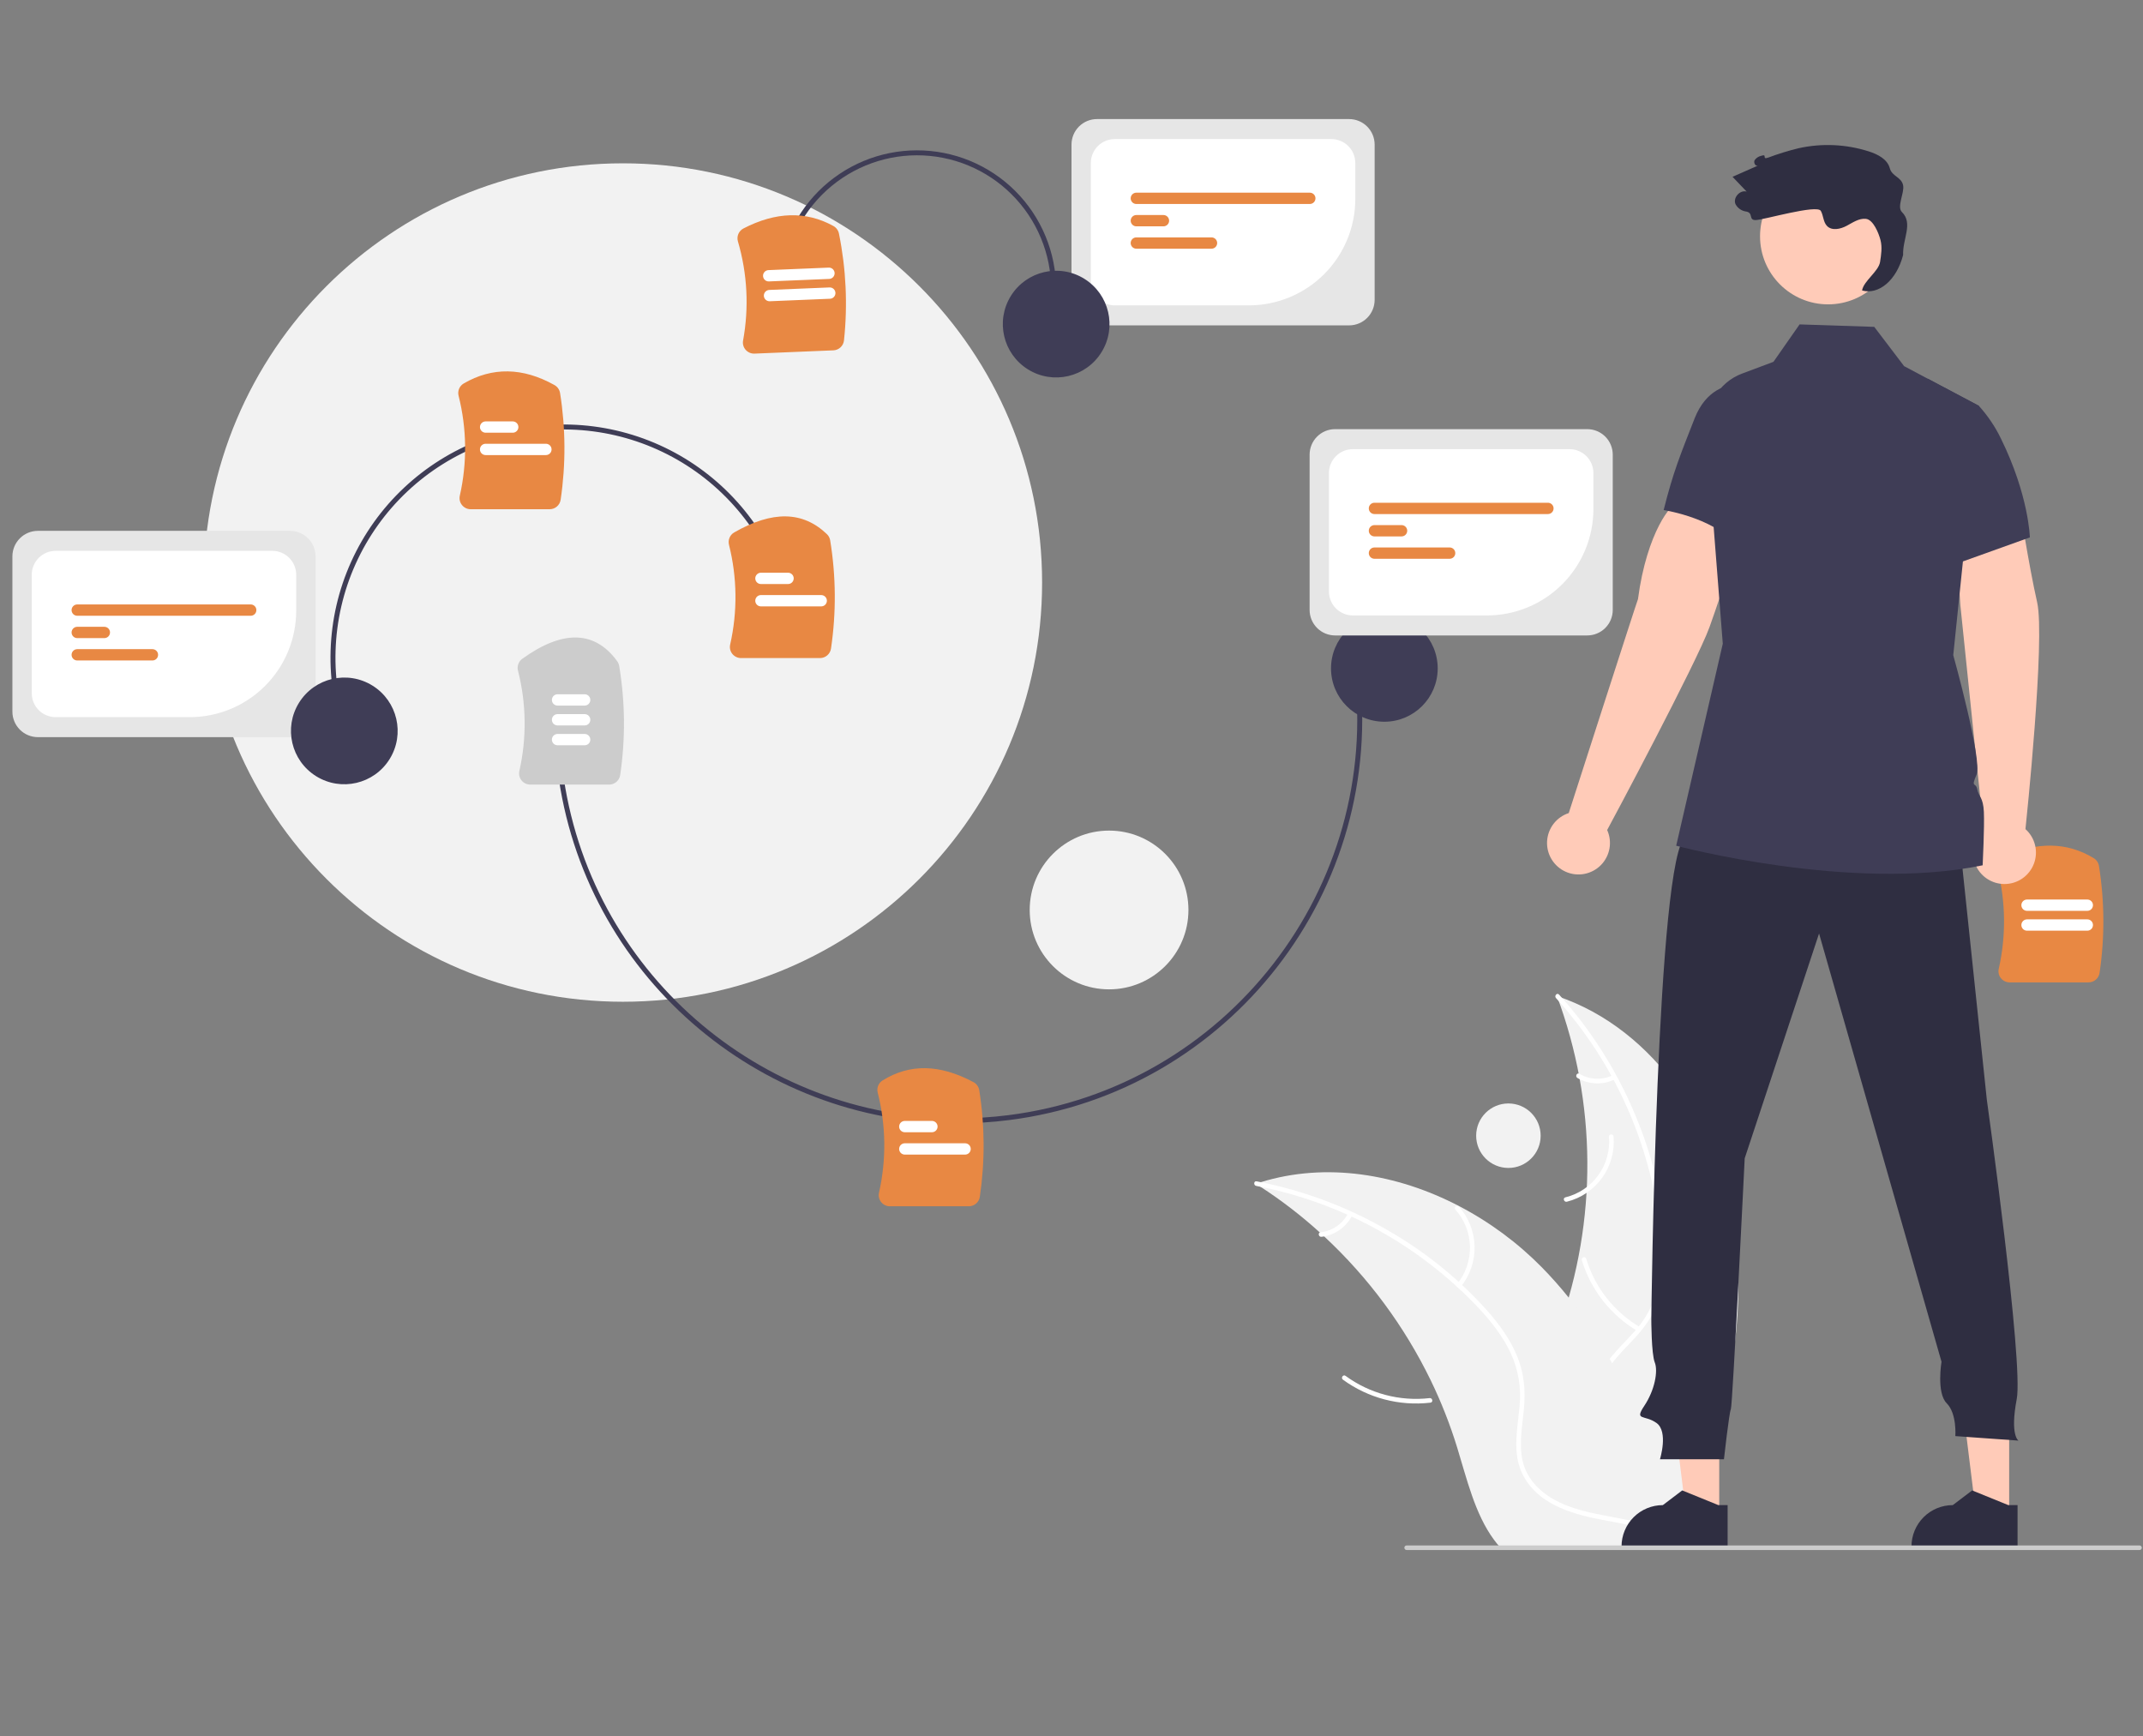 <?xml version="1.0" encoding="UTF-8"?>
<svg xmlns="http://www.w3.org/2000/svg" width="864" height="700" viewBox="0 0 864 700" fill="none">
  <rect x="0" y="0" width="864" height="700" fill="#808080" stroke="none"/>
  <g clip-path="url(#clip0_1025_288)">
    <g clip-path="url(#clip1_1025_288)">
      <path d="M842.038 396.027H810.235C809.555 396.029 808.884 395.876 808.272 395.582C807.66 395.287 807.122 394.857 806.7 394.325C806.283 393.806 805.988 393.2 805.839 392.551C805.689 391.902 805.689 391.228 805.837 390.579C808.824 377.395 808.68 363.694 805.417 350.575C805.165 349.571 805.268 348.512 805.71 347.576C806.152 346.64 806.904 345.887 807.84 345.444C821.124 339.226 833.323 339.388 844.096 345.924C844.661 346.262 845.146 346.719 845.516 347.264C845.886 347.808 846.133 348.426 846.239 349.076C848.523 363.338 848.611 377.867 846.499 392.156C846.349 393.231 845.815 394.216 844.995 394.928C844.174 395.64 843.124 396.03 842.038 396.027Z" fill="#E88843"></path>
      <path d="M841.555 375.191H817.237C816.633 375.19 816.054 374.949 815.627 374.521C815.201 374.094 814.961 373.514 814.961 372.91C814.961 372.306 815.201 371.726 815.627 371.299C816.054 370.871 816.633 370.63 817.237 370.629H841.555C842.159 370.63 842.738 370.871 843.165 371.299C843.591 371.726 843.831 372.306 843.831 372.91C843.831 373.514 843.591 374.094 843.165 374.521C842.738 374.949 842.159 375.19 841.555 375.191Z" fill="white"></path>
      <path d="M841.555 367.191H817.237C816.633 367.19 816.054 366.949 815.627 366.521C815.201 366.094 814.961 365.514 814.961 364.91C814.961 364.306 815.201 363.726 815.627 363.299C816.054 362.871 816.633 362.63 817.237 362.629H841.555C842.159 362.63 842.738 362.871 843.165 363.299C843.591 363.726 843.831 364.306 843.831 364.91C843.831 365.514 843.591 366.094 843.165 366.521C842.738 366.949 842.159 367.19 841.555 367.191Z" fill="white"></path>
      <path d="M251.148 403.84C344.485 403.84 420.148 328.176 420.148 234.84C420.148 141.504 344.485 65.84 251.148 65.84C157.812 65.84 82.148 141.504 82.148 234.84C82.148 328.176 157.812 403.84 251.148 403.84Z" fill="#F2F2F2"></path>
      <path d="M447.148 398.84C464.822 398.84 479.148 384.513 479.148 366.84C479.148 349.167 464.822 334.84 447.148 334.84C429.475 334.84 415.148 349.167 415.148 366.84C415.148 384.513 429.475 398.84 447.148 398.84Z" fill="#F2F2F2"></path>
      <path d="M608.148 470.84C615.328 470.84 621.148 465.02 621.148 457.84C621.148 450.66 615.328 444.84 608.148 444.84C600.969 444.84 595.148 450.66 595.148 457.84C595.148 465.02 600.969 470.84 608.148 470.84Z" fill="#F2F2F2"></path>
      <path d="M699.522 497.969C694.039 456.077 667.792 414.935 627.72 401.547C643.765 444.599 644.065 491.939 628.566 535.191C622.529 551.849 614.079 569.749 619.965 586.462C623.628 596.861 632.475 604.779 642.34 609.702C652.206 614.625 663.134 616.931 673.925 619.191L676.058 620.931C692.918 582.192 705.004 539.861 699.522 497.969Z" fill="#F2F2F2"></path>
      <path d="M627.329 402.342C650.781 428.283 665.463 460.954 669.289 495.715C670.064 503.167 670.201 510.794 668.618 518.154C667.02 525.316 663.533 531.92 658.52 537.279C653.946 542.37 648.677 547.047 645.42 553.161C641.987 559.606 641.9 566.904 644.322 573.71C647.286 582.038 653.065 588.804 658.946 595.225C665.477 602.354 672.372 609.655 675.19 619.143C675.531 620.293 677.295 619.696 676.954 618.548C672.053 602.04 655.938 592.749 648.186 577.901C644.569 570.973 643.017 562.913 646.32 555.554C649.207 549.119 654.636 544.291 659.312 539.177C664.222 533.807 667.975 527.925 669.883 520.844C671.834 513.601 671.995 505.953 671.415 498.514C669.972 481.655 665.888 465.127 659.312 449.536C651.905 431.701 641.502 415.265 628.552 400.938C627.75 400.052 626.532 401.462 627.329 402.342Z" fill="white"></path>
      <path d="M631.717 484.451C637.462 483.017 642.51 479.588 645.96 474.776C649.41 469.964 651.037 464.082 650.55 458.181C650.448 456.987 648.588 457.091 648.691 458.286C649.154 463.78 647.638 469.259 644.416 473.733C641.194 478.208 636.479 481.383 631.122 482.687C629.958 482.971 630.559 484.734 631.717 484.451Z" fill="white"></path>
      <path d="M661.179 535.003C650.747 528.864 643.013 519.019 639.517 507.431C639.172 506.283 637.408 506.879 637.752 508.026C641.413 520.079 649.483 530.307 660.352 536.671C661.389 537.277 662.21 535.605 661.179 535.003Z" fill="white"></path>
      <path d="M650.189 433.479C648.082 434.497 645.755 434.976 643.417 434.872C641.079 434.768 638.803 434.086 636.794 432.885C635.766 432.266 634.946 433.939 635.968 434.554C638.193 435.87 640.707 436.621 643.29 436.741C645.873 436.861 648.446 436.347 650.784 435.244C651.013 435.158 651.201 434.988 651.31 434.769C651.418 434.55 651.439 434.298 651.369 434.064C651.289 433.831 651.12 433.638 650.899 433.529C650.678 433.419 650.423 433.401 650.189 433.479Z" fill="white"></path>
      <path d="M506.322 477.212C506.953 477.617 507.584 478.021 508.216 478.442C516.673 483.925 524.669 490.086 532.128 496.865C532.713 497.38 533.298 497.91 533.867 498.441C551.662 514.963 566.234 534.646 576.844 556.488C581.058 565.183 584.604 574.186 587.452 583.42C591.384 596.172 594.633 610.311 602.322 620.713C603.112 621.807 603.969 622.851 604.888 623.84L673.769 623.399C673.925 623.319 674.082 623.255 674.238 623.176L676.99 623.284C676.876 622.797 676.748 622.295 676.634 621.809C676.569 621.526 676.489 621.244 676.424 620.961C676.376 620.773 676.328 620.585 676.295 620.412C676.279 620.349 676.263 620.287 676.247 620.24C676.215 620.067 676.166 619.91 676.133 619.753C675.424 616.945 674.694 614.136 673.942 611.328C673.942 611.312 673.942 611.312 673.927 611.296C668.147 589.913 660.532 568.823 649.958 549.56C649.639 548.981 649.322 548.386 648.972 547.807C644.157 539.15 638.643 530.902 632.485 523.144C629.099 518.907 625.501 514.844 621.704 510.97C611.875 500.981 600.536 492.6 588.102 486.134C563.314 473.249 534.681 468.434 508.329 476.571C507.656 476.779 506.996 476.988 506.322 477.212Z" fill="#F2F2F2"></path>
      <path d="M506.483 478.084C540.826 484.676 572.219 501.923 596.202 527.373C601.307 532.857 606.009 538.864 609.176 545.694C612.213 552.375 613.404 559.747 612.628 567.044C612.041 573.863 610.65 580.769 611.731 587.612C612.87 594.824 617.194 600.704 623.226 604.68C630.606 609.545 639.295 611.468 647.856 613.054C657.362 614.814 667.264 616.492 675.226 622.372C676.191 623.084 677.24 621.546 676.276 620.834C662.424 610.604 643.963 612.888 628.834 605.7C621.775 602.346 615.684 596.845 613.89 588.981C612.321 582.104 613.749 574.981 614.403 568.082C615.09 560.838 614.546 553.882 611.806 547.08C609.003 540.122 604.527 533.919 599.584 528.329C588.282 515.736 575.071 504.998 560.433 496.51C543.781 486.729 525.579 479.869 506.614 476.226C505.44 476.001 505.316 477.86 506.483 478.084Z" fill="white"></path>
      <path d="M588.963 518.726C592.687 514.122 594.653 508.345 594.51 502.425C594.368 496.506 592.125 490.83 588.184 486.411C587.384 485.52 585.961 486.722 586.763 487.614C590.44 491.722 592.528 497.01 592.65 502.522C592.771 508.035 590.919 513.409 587.426 517.675C586.668 518.603 588.209 519.648 588.963 518.726Z" fill="white"></path>
      <path d="M576.382 563.627C564.357 565.007 552.254 561.803 542.486 554.655C541.519 553.946 540.469 555.484 541.435 556.192C551.614 563.612 564.216 566.92 576.726 565.457C577.918 565.317 577.568 563.488 576.382 563.627Z" fill="white"></path>
      <path d="M543.48 489.181C542.41 491.263 540.84 493.046 538.911 494.371C536.982 495.696 534.754 496.521 532.427 496.771C531.234 496.897 531.586 498.726 532.772 498.601C535.341 498.312 537.801 497.398 539.935 495.939C542.07 494.48 543.815 492.521 545.017 490.232C545.149 490.026 545.197 489.777 545.151 489.537C545.106 489.296 544.971 489.082 544.774 488.938C544.569 488.8 544.319 488.748 544.077 488.793C543.834 488.839 543.62 488.978 543.48 489.181Z" fill="white"></path>
      <path d="M799.691 334.248L790.376 244.085L787.917 206.976L813.989 202.262C813.989 202.262 817.894 227.772 821.309 242.743C824.68 257.515 816.819 332.269 816.611 334.24C818.525 335.952 819.875 338.206 820.482 340.702C821.088 343.198 820.922 345.819 820.006 348.219C819.091 350.619 817.468 352.684 815.353 354.141C813.238 355.599 810.73 356.38 808.161 356.381C805.593 356.382 803.084 355.604 800.968 354.148C798.851 352.693 797.226 350.629 796.308 348.23C795.39 345.831 795.222 343.21 795.826 340.713C796.43 338.217 797.778 335.962 799.691 334.248Z" fill="#FFCBB8"></path>
      <path d="M693.148 611.094H679.884L673.574 559.934L693.15 559.935L693.148 611.094Z" fill="#FFCBB8"></path>
      <path d="M696.53 623.951L653.763 623.95V623.409C653.763 618.994 655.517 614.76 658.639 611.638C661.76 608.517 665.994 606.763 670.409 606.763H670.41L678.222 600.836L692.798 606.763L696.531 606.764L696.53 623.951Z" fill="#2F2E41"></path>
      <path d="M810.045 611.094H796.782L790.472 559.934L810.048 559.935L810.045 611.094Z" fill="#FFCBB8"></path>
      <path d="M813.428 623.951L770.66 623.95V623.409C770.66 618.994 772.414 614.76 775.536 611.638C778.658 608.517 782.892 606.763 787.306 606.763H787.307L795.12 600.836L809.695 606.763L813.428 606.764L813.428 623.951Z" fill="#2F2E41"></path>
      <path d="M789.873 337.281L801.028 443.262C801.028 443.262 815.879 549.379 813.09 564.021C810.301 578.663 813.788 580.755 813.788 580.755L788.339 578.942C788.339 578.942 789.037 569.878 784.853 565.695C780.67 561.511 782.762 548.961 782.762 548.961L733.396 376.327L703.415 466.968C703.415 466.968 698.534 566.674 697.837 568.068C697.14 569.462 695.048 588.288 695.048 588.288H669.25C669.25 588.288 672.736 577.132 667.855 573.646C662.975 570.16 658.791 572.949 662.975 566.674C667.158 560.398 668.552 552.729 667.158 549.243C665.764 545.756 665.763 531.812 665.763 531.812C665.763 531.812 667.855 343.556 679.708 337.281C691.561 331.006 789.873 337.281 789.873 337.281Z" fill="#2F2E41"></path>
      <path d="M737.04 122.698C752.194 122.698 764.479 110.413 764.479 95.259C764.479 80.105 752.194 67.82 737.04 67.82C721.886 67.82 709.602 80.105 709.602 95.259C709.602 110.413 721.886 122.698 737.04 122.698Z" fill="#FFCBB8"></path>
      <path d="M818.385 216.648L791.399 226.326L783.18 229.271L777.181 152.645L797.769 163.564C797.804 163.59 797.834 163.62 797.86 163.655C801.426 167.593 804.41 172.02 806.722 176.803C818.013 199.757 818.385 216.648 818.385 216.648Z" fill="#3F3D56"></path>
      <path d="M632.481 327.778C632.481 327.778 659.908 242.559 660.388 241.537C663.98 214.257 674.313 202.223 675.862 203.529L702.53 212.768C702.53 212.768 694.597 237.887 689.227 252.807C684.095 267.064 648.949 332.887 647.962 334.606C649.021 336.946 649.346 339.553 648.892 342.081C648.438 344.609 647.227 346.94 645.42 348.765C643.613 350.59 641.294 351.824 638.77 352.303C636.247 352.781 633.637 352.482 631.287 351.446C628.937 350.409 626.957 348.683 625.609 346.497C624.261 344.311 623.608 341.766 623.738 339.201C623.867 336.636 624.772 334.17 626.333 332.13C627.895 330.09 630.038 328.573 632.481 327.778Z" fill="#FFCBB8"></path>
      <path d="M715.34 157.58C715.34 157.58 692.251 146.264 683.296 168.489C677.431 183.477 674.654 190.015 670.738 205.626C670.738 205.626 694.273 209.157 701.82 222.457L715.34 157.58Z" fill="#3F3D56"></path>
      <path d="M799.355 348.832C746.216 359.806 675.797 340.939 675.797 340.939L694.582 259.51L687.903 174.292C687.088 163.871 693.023 154.103 702.257 150.641L715.007 145.865L725.546 130.777L755.65 131.765L767.684 147.605L777.181 152.644L797.769 163.563L797.86 163.608V163.654L791.399 226.325L787.502 264.113C787.502 264.113 799.337 306.613 796.908 312.25C794.48 317.877 796.591 315.158 797.18 318.167C797.769 321.176 799.572 321.366 799.844 327.292C800.125 333.21 799.355 348.832 799.355 348.832Z" fill="#3F3D56"></path>
      <path d="M766.806 85.489C764.638 83.35 767.902 77.687 767.285 74.704C766.578 71.284 762.81 71.184 761.911 67.809C760.944 64.179 757.076 62.203 753.499 61.052C744.332 58.119 734.55 57.671 725.153 59.754C720.994 60.769 716.899 62.031 712.889 63.532C710.121 64.506 712.79 61.855 710.023 62.829C708.975 63.062 708.05 63.676 707.427 64.551C706.93 65.492 707.601 66.996 708.648 66.806C705.269 68.296 701.89 69.786 698.511 71.276C700.406 73.261 702.301 75.246 704.196 77.232C701.502 76.465 698.63 79.677 699.692 82.269C700.119 83.087 700.739 83.789 701.498 84.314C702.257 84.84 703.132 85.173 704.048 85.285C707.092 85.877 704.783 88.774 707.884 88.717C710.984 88.661 732.603 82.306 734.11 85.016C735.184 86.945 735.066 89.501 736.598 91.091C738.559 93.125 741.982 92.381 744.477 91.057C746.973 89.733 749.504 87.913 752.311 88.23C755.242 88.562 757.458 93.978 758.18 96.837C758.902 99.697 758.446 102.706 757.987 105.62C757.383 109.446 751.343 113.273 750.74 117.099C757.444 118.953 764.635 113.054 767.285 102.796C767.021 96.311 771.426 90.047 766.806 85.489Z" fill="#2F2E41"></path>
      <path d="M386.248 452.845C305.474 452.849 235.195 392.593 224.812 310.408L226.797 310.157C237.051 391.328 306.474 450.84 386.249 450.845C393.027 450.845 399.798 450.418 406.522 449.566C494.508 438.451 557.047 357.827 545.932 269.841L547.916 269.59C559.169 358.669 495.853 440.297 406.773 451.55C399.965 452.412 393.11 452.844 386.248 452.845Z" fill="#3F3D56"></path>
      <path d="M390.585 486.292H358.781C358.102 486.293 357.431 486.141 356.819 485.846C356.207 485.551 355.669 485.121 355.247 484.589C354.829 484.07 354.535 483.464 354.386 482.815C354.236 482.166 354.236 481.492 354.384 480.843C357.402 467.524 357.224 453.68 353.864 440.442C353.635 439.528 353.7 438.565 354.05 437.69C354.401 436.815 355.018 436.072 355.815 435.569C366.818 428.753 378.798 428.966 392.443 436.221C393.063 436.547 393.6 437.013 394.011 437.581C394.421 438.149 394.695 438.804 394.811 439.496C397.071 453.709 397.15 468.183 395.046 482.42C394.896 483.495 394.361 484.48 393.541 485.192C392.721 485.904 391.671 486.295 390.585 486.292Z" fill="#E88843"></path>
      <path d="M245.585 316.292H213.781C213.101 316.294 212.43 316.141 211.818 315.846C211.206 315.551 210.669 315.122 210.246 314.59C209.829 314.071 209.535 313.464 209.385 312.816C209.236 312.167 209.235 311.493 209.384 310.844C212.413 297.479 212.222 283.585 208.828 270.308C208.614 269.434 208.666 268.515 208.977 267.671C209.289 266.826 209.847 266.094 210.578 265.57C226.931 253.808 239.81 254.149 248.857 266.586C249.265 267.152 249.536 267.806 249.649 268.495C252.066 283.027 252.2 297.847 250.045 312.421C249.895 313.496 249.361 314.481 248.541 315.193C247.721 315.905 246.671 316.295 245.585 316.292Z" fill="#CCCCCC"></path>
      <path d="M375.725 456.445H364.784C364.18 456.444 363.601 456.203 363.174 455.775C362.747 455.348 362.508 454.768 362.508 454.164C362.508 453.56 362.747 452.98 363.174 452.553C363.601 452.125 364.18 451.884 364.784 451.883H375.725C376.33 451.883 376.91 452.123 377.338 452.551C377.765 452.979 378.006 453.559 378.006 454.164C378.006 454.769 377.765 455.349 377.338 455.777C376.91 456.205 376.33 456.445 375.725 456.445Z" fill="white"></path>
      <path d="M389.102 465.457H364.784C364.18 465.455 363.601 465.215 363.174 464.787C362.747 464.359 362.508 463.78 362.508 463.176C362.508 462.571 362.747 461.992 363.174 461.564C363.601 461.137 364.18 460.896 364.784 460.895H389.102C389.706 460.896 390.285 461.137 390.712 461.564C391.138 461.992 391.378 462.571 391.378 463.176C391.378 463.78 391.138 464.359 390.712 464.787C390.285 465.215 389.706 465.455 389.102 465.457Z" fill="white"></path>
      <path d="M235.725 284.445H224.784C224.18 284.444 223.601 284.203 223.174 283.775C222.747 283.348 222.508 282.768 222.508 282.164C222.508 281.56 222.747 280.98 223.174 280.553C223.601 280.125 224.18 279.884 224.784 279.883H235.725C236.329 279.884 236.908 280.125 237.335 280.553C237.761 280.98 238.001 281.56 238.001 282.164C238.001 282.768 237.761 283.348 237.335 283.775C236.908 284.203 236.329 284.444 235.725 284.445Z" fill="white"></path>
      <path d="M235.725 292.445H224.784C224.18 292.444 223.601 292.203 223.174 291.775C222.747 291.348 222.508 290.768 222.508 290.164C222.508 289.56 222.747 288.98 223.174 288.553C223.601 288.125 224.18 287.884 224.784 287.883H235.725C236.329 287.884 236.908 288.125 237.335 288.553C237.761 288.98 238.001 289.56 238.001 290.164C238.001 290.768 237.761 291.348 237.335 291.775C236.908 292.203 236.329 292.444 235.725 292.445Z" fill="white"></path>
      <path d="M235.725 300.445H224.784C224.18 300.444 223.601 300.203 223.174 299.775C222.747 299.348 222.508 298.768 222.508 298.164C222.508 297.56 222.747 296.98 223.174 296.553C223.601 296.125 224.18 295.884 224.784 295.883H235.725C236.329 295.884 236.908 296.125 237.335 296.553C237.761 296.98 238.001 297.56 238.001 298.164C238.001 298.768 237.761 299.348 237.335 299.775C236.908 300.203 236.329 300.444 235.725 300.445Z" fill="white"></path>
      <path d="M558.137 290.954C570.015 290.954 579.643 281.325 579.643 269.448C579.643 257.57 570.015 247.941 558.137 247.941C546.259 247.941 536.631 257.57 536.631 269.448C536.631 281.325 546.259 290.954 558.137 290.954Z" fill="#3F3D56"></path>
      <path d="M314.687 105.85C316.11 98.624 318.943 91.749 323.024 85.617C327.105 79.486 332.353 74.218 338.47 70.115C350.823 61.828 365.962 58.788 380.556 61.663C387.783 63.087 394.658 65.92 400.789 70.001C406.921 74.082 412.188 79.33 416.292 85.447C420.395 91.563 423.253 98.428 424.703 105.649C426.153 112.87 426.167 120.307 424.743 127.533L422.78 127.146C425.553 113.073 422.621 98.474 414.63 86.561C406.639 74.649 394.243 66.399 380.17 63.626C366.096 60.854 351.497 63.785 339.585 71.776C327.672 79.767 319.422 92.163 316.649 106.237L314.687 105.85Z" fill="#3F3D56"></path>
      <path d="M335.984 141.236L304.208 142.552C303.529 142.581 302.852 142.457 302.229 142.188C301.605 141.918 301.05 141.511 300.606 140.997C300.167 140.496 299.848 139.902 299.672 139.26C299.496 138.618 299.467 137.945 299.589 137.29C302.027 123.993 301.317 110.31 297.514 97.338C297.22 96.345 297.28 95.282 297.682 94.329C298.085 93.376 298.806 92.592 299.722 92.111C312.737 85.349 324.933 85.006 335.967 91.091C336.546 91.405 337.049 91.841 337.441 92.37C337.833 92.898 338.106 93.506 338.239 94.15C341.111 108.306 341.8 122.819 340.281 137.183C340.176 138.264 339.683 139.27 338.893 140.015C338.103 140.76 337.07 141.194 335.984 141.236Z" fill="#E88843"></path>
      <path d="M334.64 120.435L310.343 121.442C310.044 121.454 309.745 121.408 309.463 121.305C309.182 121.202 308.923 121.044 308.703 120.842C308.482 120.639 308.304 120.394 308.178 120.122C308.051 119.85 307.98 119.556 307.968 119.257C307.955 118.957 308.002 118.658 308.105 118.377C308.208 118.096 308.366 117.837 308.569 117.617C308.772 117.396 309.017 117.218 309.289 117.092C309.561 116.966 309.855 116.895 310.154 116.883L334.451 115.877C334.75 115.865 335.049 115.911 335.331 116.014C335.612 116.117 335.87 116.275 336.09 116.478C336.311 116.681 336.489 116.925 336.615 117.197C336.741 117.468 336.812 117.762 336.825 118.062C336.837 118.361 336.79 118.66 336.687 118.941C336.584 119.222 336.427 119.481 336.224 119.701C336.021 119.921 335.777 120.1 335.505 120.226C335.233 120.352 334.939 120.423 334.64 120.435Z" fill="white"></path>
      <path d="M334.309 112.443L310.012 113.449C309.408 113.474 308.818 113.258 308.373 112.849C307.928 112.439 307.664 111.869 307.639 111.265C307.614 110.66 307.83 110.071 308.239 109.625C308.649 109.18 309.219 108.916 309.823 108.891L334.12 107.885C334.725 107.86 335.314 108.076 335.759 108.486C336.204 108.895 336.469 109.465 336.494 110.07C336.519 110.674 336.303 111.264 335.893 111.709C335.483 112.154 334.913 112.418 334.309 112.443Z" fill="white"></path>
      <path d="M543.942 131.17H442.277C439.552 131.167 436.94 130.083 435.013 128.156C433.087 126.23 432.003 123.618 432 120.893V58.277C432.003 55.552 433.087 52.94 435.013 51.013C436.94 49.087 439.552 48.003 442.277 48H543.942C546.666 48.003 549.279 49.087 551.205 51.013C553.132 52.94 554.215 55.552 554.219 58.277V120.893C554.215 123.618 553.132 126.23 551.205 128.156C549.279 130.083 546.666 131.167 543.942 131.17Z" fill="#E6E6E6"></path>
      <path d="M503.548 123.105H449.423C446.871 123.103 444.425 122.088 442.62 120.283C440.816 118.479 439.801 116.033 439.798 113.481V65.691C439.801 63.139 440.816 60.693 442.62 58.888C444.425 57.084 446.871 56.069 449.423 56.066H536.795C539.347 56.069 541.794 57.084 543.598 58.889C545.402 60.693 546.417 63.139 546.42 65.691V80.234C546.407 91.601 541.886 102.498 533.849 110.535C525.812 118.572 514.915 123.093 503.548 123.105Z" fill="white"></path>
      <path d="M528.08 82.234H458.139C457.534 82.234 456.954 81.994 456.526 81.566C456.099 81.138 455.858 80.558 455.858 79.953C455.858 79.348 456.099 78.768 456.526 78.34C456.954 77.912 457.534 77.672 458.139 77.672H528.08C528.685 77.672 529.265 77.912 529.693 78.34C530.121 78.768 530.361 79.348 530.361 79.953C530.361 80.558 530.121 81.138 529.693 81.566C529.265 81.994 528.685 82.234 528.08 82.234Z" fill="#E88843"></path>
      <path d="M469.079 91.246H458.139C457.535 91.245 456.956 91.004 456.529 90.576C456.102 90.148 455.862 89.569 455.862 88.965C455.862 88.361 456.102 87.781 456.529 87.353C456.956 86.926 457.535 86.685 458.139 86.684H469.079C469.683 86.685 470.262 86.926 470.689 87.353C471.116 87.781 471.356 88.361 471.356 88.965C471.356 89.569 471.116 90.148 470.689 90.576C470.262 91.004 469.683 91.245 469.079 91.246Z" fill="#E88843"></path>
      <path d="M488.456 100.261H458.139C457.534 100.261 456.953 100.021 456.526 99.593C456.098 99.165 455.857 98.585 455.857 97.98C455.857 97.375 456.098 96.795 456.526 96.367C456.953 95.939 457.534 95.699 458.139 95.699H488.456C489.06 95.701 489.639 95.941 490.066 96.369C490.493 96.797 490.732 97.376 490.732 97.98C490.732 98.585 490.493 99.164 490.066 99.592C489.639 100.019 489.06 100.26 488.456 100.261Z" fill="#E88843"></path>
      <path d="M444.083 142.009C450.353 131.922 447.259 118.661 437.172 112.39C427.084 106.12 413.823 109.214 407.553 119.301C401.282 129.389 404.377 142.65 414.464 148.92C424.552 155.191 437.812 152.096 444.083 142.009Z" fill="#3F3D56"></path>
      <path d="M862.593 624.862H567.122C566.878 624.862 566.644 624.765 566.471 624.593C566.299 624.42 566.202 624.187 566.202 623.943C566.202 623.699 566.299 623.465 566.471 623.293C566.644 623.12 566.878 623.023 567.122 623.023H862.593C862.837 623.023 863.07 623.12 863.243 623.293C863.415 623.465 863.512 623.699 863.512 623.943C863.512 624.187 863.415 624.42 863.243 624.593C863.07 624.765 862.837 624.862 862.593 624.862Z" fill="#CCCCCC"></path>
      <path d="M139.328 298.429C130.505 275.104 131.309 249.228 141.563 226.496C151.818 203.763 170.683 186.035 194.008 177.211C217.334 168.388 243.209 169.191 265.942 179.446C288.675 189.7 306.403 208.565 315.226 231.891L313.355 232.599C309.079 221.295 302.619 210.944 294.342 202.137C286.066 193.33 276.136 186.239 265.119 181.27C254.103 176.3 242.215 173.549 230.135 173.174C218.056 172.799 206.02 174.806 194.716 179.082C183.412 183.358 173.061 189.819 164.254 198.095C155.447 206.371 148.356 216.301 143.387 227.318C138.417 238.335 135.666 250.222 135.291 262.302C134.916 274.382 136.923 286.417 141.199 297.721L139.328 298.429Z" fill="#3F3D56"></path>
      <path d="M221.585 205.291H189.781C189.101 205.292 188.431 205.14 187.818 204.845C187.206 204.55 186.669 204.12 186.246 203.588C185.829 203.069 185.535 202.463 185.385 201.814C185.236 201.166 185.235 200.491 185.384 199.843C188.394 186.554 188.224 172.743 184.886 159.533C184.65 158.599 184.722 157.612 185.093 156.722C185.464 155.832 186.114 155.086 186.944 154.596C198.465 147.89 210.767 148.094 223.509 155.206C224.113 155.535 224.633 155.997 225.03 156.558C225.428 157.118 225.692 157.762 225.802 158.44C228.07 172.671 228.152 187.164 226.045 201.419C225.895 202.495 225.361 203.48 224.541 204.191C223.721 204.903 222.671 205.294 221.585 205.291Z" fill="#E88843"></path>
      <path d="M206.725 174.445H195.784C195.18 174.444 194.601 174.203 194.174 173.775C193.747 173.348 193.508 172.768 193.508 172.164C193.508 171.56 193.747 170.98 194.174 170.553C194.601 170.125 195.18 169.884 195.784 169.883H206.725C207.329 169.884 207.908 170.125 208.335 170.553C208.761 170.98 209.001 171.56 209.001 172.164C209.001 172.768 208.761 173.348 208.335 173.775C207.908 174.203 207.329 174.444 206.725 174.445Z" fill="white"></path>
      <path d="M220.102 183.457H195.784C195.179 183.457 194.599 183.216 194.171 182.789C193.743 182.361 193.503 181.781 193.503 181.176C193.503 180.571 193.743 179.99 194.171 179.563C194.599 179.135 195.179 178.895 195.784 178.895H220.102C220.706 178.896 221.285 179.137 221.711 179.564C222.138 179.992 222.378 180.571 222.378 181.176C222.378 181.78 222.138 182.359 221.711 182.787C221.285 183.215 220.706 183.455 220.102 183.457Z" fill="white"></path>
      <path d="M116.942 297.17H15.277C12.552 297.167 9.94 296.083 8.013 294.156C6.087 292.23 5.003 289.618 5 286.893V224.277C5.003 221.552 6.087 218.94 8.013 217.013C9.94 215.087 12.552 214.003 15.277 214H116.942C119.666 214.003 122.279 215.087 124.205 217.013C126.132 218.94 127.215 221.552 127.219 224.277V286.893C127.215 289.618 126.132 292.23 124.205 294.156C122.279 296.083 119.666 297.167 116.942 297.17Z" fill="#E6E6E6"></path>
      <path d="M639.942 256.17H538.277C535.552 256.167 532.94 255.083 531.013 253.156C529.087 251.23 528.003 248.618 528 245.893V183.277C528.003 180.552 529.087 177.94 531.013 176.013C532.94 174.087 535.552 173.003 538.277 173H639.942C642.666 173.003 645.279 174.087 647.205 176.013C649.132 177.94 650.215 180.552 650.219 183.277V245.893C650.215 248.618 649.132 251.23 647.205 253.156C645.279 255.083 642.666 256.167 639.942 256.17Z" fill="#E6E6E6"></path>
      <path d="M76.548 289.105H22.423C19.871 289.103 17.425 288.088 15.62 286.283C13.816 284.479 12.801 282.033 12.798 279.481V231.691C12.801 229.139 13.816 226.693 15.62 224.888C17.425 223.084 19.871 222.069 22.423 222.066H109.795C112.347 222.069 114.794 223.084 116.598 224.888C118.402 226.693 119.417 229.139 119.42 231.691V246.234C119.407 257.601 114.886 268.498 106.849 276.535C98.812 284.572 87.915 289.093 76.548 289.105Z" fill="white"></path>
      <path d="M599.548 248.105H545.423C542.871 248.103 540.425 247.088 538.62 245.283C536.816 243.479 535.801 241.033 535.798 238.481V190.691C535.801 188.139 536.816 185.693 538.62 183.888C540.425 182.084 542.871 181.069 545.423 181.066H632.795C635.347 181.069 637.794 182.084 639.598 183.888C641.402 185.693 642.417 188.139 642.42 190.691V205.234C642.407 216.601 637.886 227.498 629.849 235.535C621.812 243.572 610.915 248.093 599.548 248.105Z" fill="white"></path>
      <path d="M101.08 248.234H31.139C30.534 248.234 29.954 247.994 29.526 247.566C29.099 247.138 28.858 246.558 28.858 245.953C28.858 245.348 29.099 244.768 29.526 244.34C29.954 243.912 30.534 243.672 31.139 243.672H101.08C101.685 243.672 102.265 243.912 102.693 244.34C103.121 244.768 103.361 245.348 103.361 245.953C103.361 246.558 103.121 247.138 102.693 247.566C102.265 247.994 101.685 248.234 101.08 248.234Z" fill="#E88843"></path>
      <path d="M624.08 207.234H554.139C553.534 207.234 552.954 206.994 552.526 206.566C552.099 206.138 551.858 205.558 551.858 204.953C551.858 204.348 552.099 203.768 552.526 203.34C552.954 202.912 553.534 202.672 554.139 202.672H624.08C624.685 202.672 625.265 202.912 625.693 203.34C626.121 203.768 626.361 204.348 626.361 204.953C626.361 205.558 626.121 206.138 625.693 206.566C625.265 206.994 624.685 207.234 624.08 207.234Z" fill="#E88843"></path>
      <path d="M42.079 257.246H31.139C30.535 257.245 29.956 257.004 29.529 256.576C29.102 256.148 28.862 255.569 28.862 254.965C28.862 254.361 29.102 253.781 29.529 253.353C29.956 252.926 30.535 252.685 31.139 252.684H42.079C42.683 252.685 43.262 252.926 43.689 253.353C44.116 253.781 44.355 254.361 44.355 254.965C44.355 255.569 44.116 256.148 43.689 256.576C43.262 257.004 42.683 257.245 42.079 257.246Z" fill="#E88843"></path>
      <path d="M565.079 216.246H554.139C553.534 216.245 552.955 216.004 552.529 215.576C552.102 215.148 551.862 214.569 551.862 213.965C551.862 213.361 552.102 212.781 552.529 212.353C552.955 211.926 553.534 211.685 554.139 211.684H565.079C565.683 211.685 566.262 211.926 566.689 212.353C567.116 212.781 567.355 213.361 567.355 213.965C567.355 214.569 567.116 215.148 566.689 215.576C566.262 216.004 565.683 216.245 565.079 216.246Z" fill="#E88843"></path>
      <path d="M61.456 266.261H31.139C30.535 266.26 29.956 266.019 29.529 265.592C29.102 265.164 28.862 264.584 28.862 263.98C28.862 263.376 29.102 262.797 29.529 262.369C29.956 261.941 30.535 261.7 31.139 261.699H61.456C62.061 261.699 62.641 261.94 63.069 262.367C63.497 262.795 63.737 263.375 63.737 263.98C63.737 264.585 63.497 265.166 63.069 265.593C62.641 266.021 62.061 266.261 61.456 266.261Z" fill="#E88843"></path>
      <path d="M584.456 225.261H554.139C553.534 225.26 552.955 225.019 552.529 224.592C552.102 224.164 551.862 223.584 551.862 222.98C551.862 222.376 552.102 221.797 552.529 221.369C552.955 220.941 553.534 220.7 554.139 220.699H584.456C585.061 220.699 585.641 220.94 586.069 221.367C586.497 221.795 586.737 222.375 586.737 222.98C586.737 223.585 586.497 224.166 586.069 224.593C585.641 225.021 585.061 225.261 584.456 225.261Z" fill="#E88843"></path>
      <path d="M157.083 306.009C163.353 295.922 160.259 282.661 150.172 276.39C140.084 270.12 126.823 273.214 120.553 283.301C114.282 293.389 117.377 306.65 127.464 312.92C137.552 319.191 150.812 316.096 157.083 306.009Z" fill="#3F3D56"></path>
      <path d="M330.585 265.291H298.781C298.102 265.293 297.431 265.14 296.818 264.845C296.206 264.551 295.669 264.121 295.246 263.589C294.829 263.07 294.535 262.464 294.385 261.815C294.236 261.166 294.235 260.492 294.384 259.843C297.389 246.578 297.225 232.792 293.904 219.603C293.668 218.655 293.748 217.656 294.132 216.758C294.515 215.859 295.181 215.111 296.028 214.625C311.478 205.781 323.711 206.025 333.428 215.371C334.109 216.038 334.557 216.906 334.707 217.848C337.068 232.267 337.182 246.965 335.045 261.42C334.895 262.495 334.361 263.48 333.541 264.192C332.721 264.904 331.671 265.294 330.585 265.291Z" fill="#E88843"></path>
      <path d="M317.725 235.445H306.784C306.18 235.444 305.601 235.203 305.174 234.775C304.747 234.348 304.508 233.768 304.508 233.164C304.508 232.56 304.747 231.98 305.174 231.553C305.601 231.125 306.18 230.884 306.784 230.883H317.725C318.329 230.884 318.908 231.125 319.335 231.553C319.761 231.98 320.001 232.56 320.001 233.164C320.001 233.768 319.761 234.348 319.335 234.775C318.908 235.203 318.329 235.444 317.725 235.445Z" fill="white"></path>
      <path d="M331.102 244.457H306.784C306.179 244.457 305.599 244.216 305.171 243.789C304.743 243.361 304.503 242.781 304.503 242.176C304.503 241.571 304.743 240.99 305.171 240.563C305.599 240.135 306.179 239.895 306.784 239.895H331.102C331.706 239.896 332.285 240.137 332.711 240.564C333.138 240.992 333.378 241.571 333.378 242.176C333.378 242.78 333.138 243.359 332.711 243.787C332.285 244.215 331.706 244.455 331.102 244.457Z" fill="white"></path>
    </g>
  </g>
  <defs>
    <clipPath id="clip0_1025_288">
      <rect width="864" height="700" fill="white"></rect>
    </clipPath>
    <clipPath id="clip1_1025_288">
      <rect width="904.512" height="587.861" fill="white" transform="translate(-41 37)"></rect>
    </clipPath>
  </defs>
</svg>
